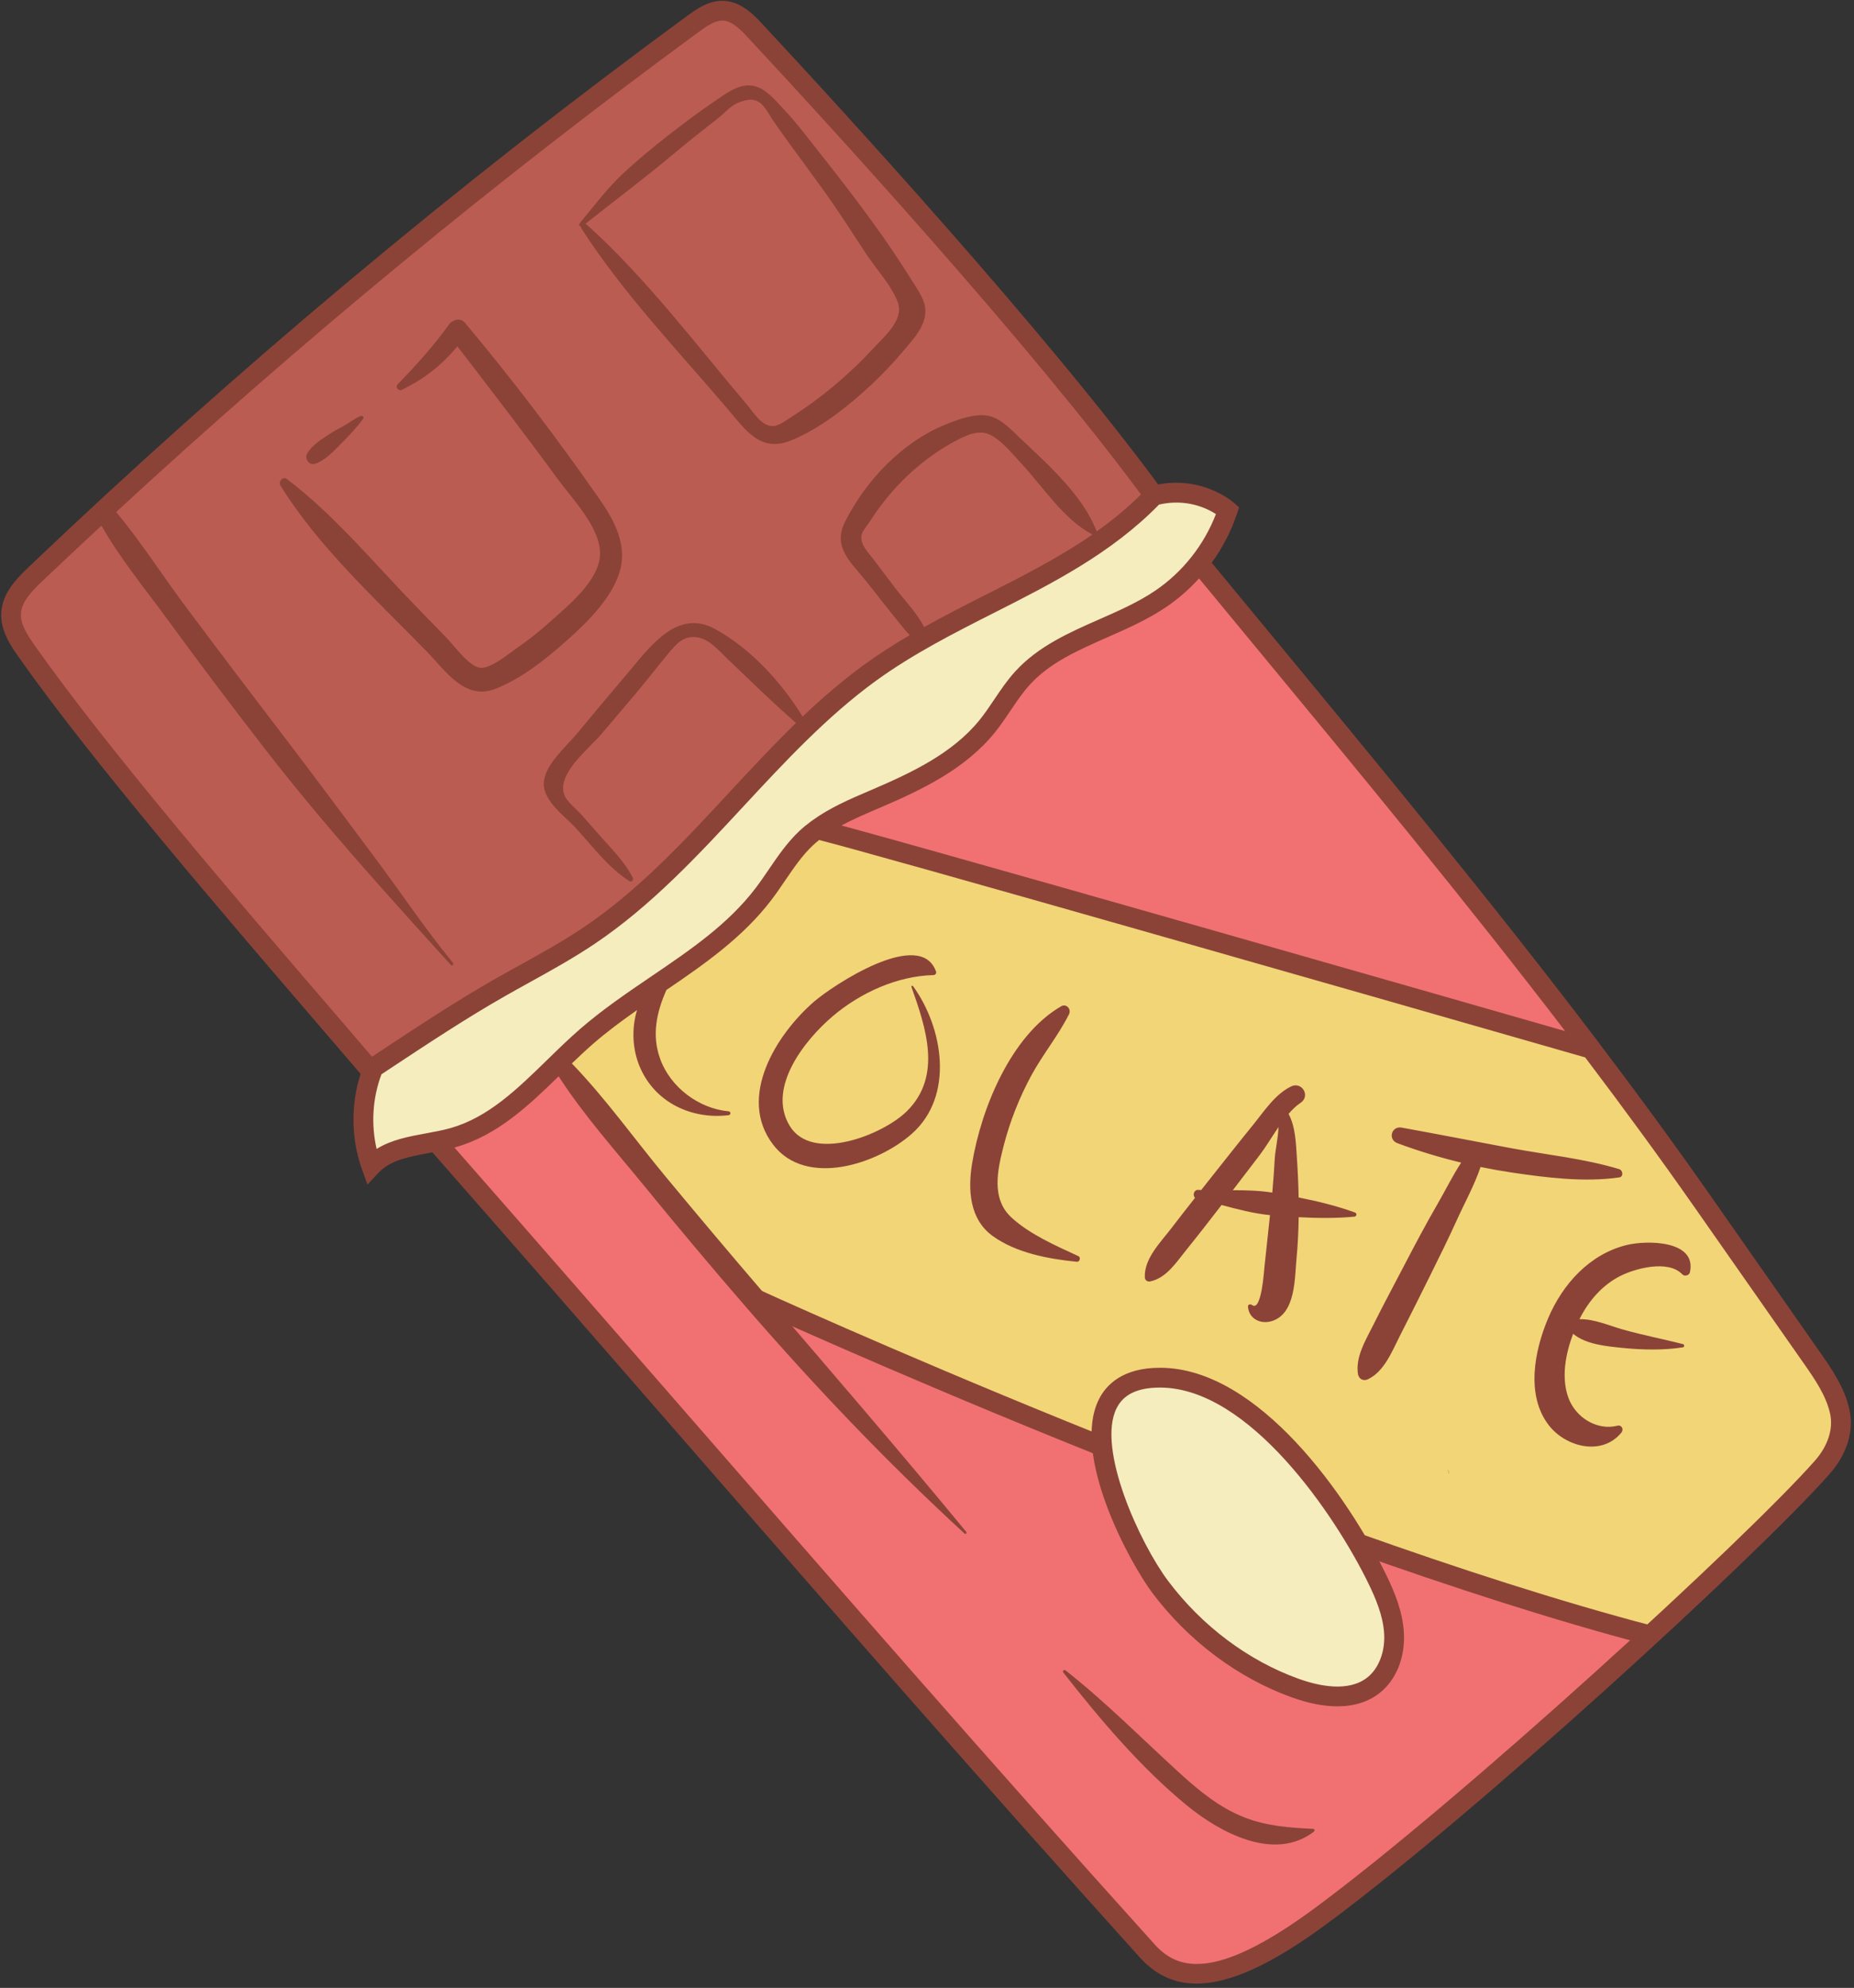 <?xml version="1.0" encoding="UTF-8"?><svg xmlns="http://www.w3.org/2000/svg" xmlns:xlink="http://www.w3.org/1999/xlink" height="501.7" preserveAspectRatio="xMidYMid meet" version="1.0" viewBox="-0.3 -0.2 468.2 501.7" width="468.2" zoomAndPan="magnify"><rect x="-0.3" y="-0.2" width="468.2" height="501.7" fill="#333333" stroke="none"/><g id="change1_1"><path d="M457.14,342.29c2.99,4.27,6.04,8.68,7.17,13.76c1.13,5.08-0.96,10.15-4.41,14.05 c-17.92,20.29-89.3,85.69-126.75,113.31c-22.75,16.78-35.36,18.03-43.77,8.71c-43.89-48.7-86.08-99.8-129.95-148.51 c-13.57-15.06-27.07-30.18-40.49-45.37c-2.45-2.77-7.92-6.98-8.6-10.79c-0.7-3.95,3.76-7.95,6.02-10.78 c6.22-7.78,13.11-15.02,20.56-21.63c10.59-9.38,22.27-17.44,33.35-26.23c28.92-22.96,53.59-50.87,82.2-74.21 c6.38-5.21,13-10.21,20.41-13.81c4.78-2.32,10.09-4.07,15.36-3.34c2.45,0.34,4.87,1.2,7.34,0.97c4.84-0.45,4.66-0.15,7.14,3 c2.52,3.21,4.98,6.71,7.64,9.94c5.57,6.74,11.15,13.49,16.73,20.23c10.86,13.15,21.7,26.31,32.43,39.55 c20.65,25.48,40.94,51.27,60.16,77.85c3.39,4.7,6.76,9.41,10.08,14.16C438.87,316.19,448,329.24,457.14,342.29z" fill="#F17172"/></g><g id="change2_1"><path d="M459.89,370.1c-7.41,8.39-23.96,24.49-43.47,42.44l0,0c-95.35-25.01-226.6-85.22-226.6-85.22 s-44.95-51.67-54.88-70.5c0.65-0.59,1.3-1.19,1.96-1.77c10.59-9.38,22.27-17.44,33.35-26.23c3.9-3.09,7.71-6.28,11.47-9.53 c13.33-5.97,24.18-10.14,24.18-10.14c0.75-0.54,181.09,51.2,195.58,55.36c6.14,8.1,12.21,16.26,18.17,24.5 c3.39,4.7,6.76,9.41,10.08,14.16c9.13,13.05,18.27,26.09,27.4,39.14c2.99,4.27,6.04,8.68,7.17,13.76 C465.43,361.14,463.34,366.2,459.89,370.1z" fill="#F1D577"/></g><g id="change3_1"><path d="M415.79,414.96c-94.46-24.78-225.69-84.77-227-85.37l2.08-4.54c1.31,0.6,132.15,60.41,226.19,85.08 L415.79,414.96z" fill="#8B4338"/></g><g id="change4_1"><path d="M291.13,124.85c11.17-2.9,18.6,3.77,18.6,3.77c-2.99,8.98-9,16.92-16.82,22.25 c-11.19,7.62-25.91,10.07-35.03,20.09c-3.37,3.71-5.73,8.22-8.88,12.12c-7.11,8.79-17.73,13.86-28.12,18.31 c-6.24,2.67-12.68,5.31-17.62,9.97c-4.3,4.06-7.17,9.38-10.76,14.09c-11.63,15.25-30.19,23.35-44.66,35.93 c-10.75,9.34-20,21.64-33.69,25.54c-7.05,2.01-15.66,1.8-20.68,7.15c-2.79-7.79-2.68-16.6,0.32-24.31 c6.43-16.56,15.42-33.66,29.17-44.91s29.78-19.29,44.77-28.83c12.78-8.13,24.84-17.38,36-27.61c12.49-11.45,23.98-24.21,38.18-33.46 C256.11,125.7,274.98,119.7,291.13,124.85z M326.78,425.83c6.5,2.33,14.38,3.54,19.79-0.74c3.81-3.01,5.42-8.18,5.17-13.03 s-2.14-9.46-4.27-13.82c-9.02-18.46-31.38-50.7-54.78-50.74c-28.56-0.05-8.64,41.32,0.03,52.84 C301.36,411.82,313.22,420.96,326.78,425.83z" fill="#F5EDBE"/></g><g id="change5_1"><path d="M219.38,169.62c-26.22,19.05-43.98,48.19-70.87,66.28c-7.2,4.84-14.93,8.81-22.47,13.09 c-10.9,6.19-22.38,13.9-32.85,20.81c-24.34-28.46-65.14-74.99-86.71-105.6c-2.05-2.91-4.18-6.13-3.96-9.69 c0.24-3.96,3.29-7.1,6.17-9.83c52.3-49.78,107.8-96.2,166.05-138.87c2.31-1.69,4.88-3.46,7.75-3.3c3.18,0.18,5.69,2.66,7.86,4.99 c29.62,31.79,75.15,82.28,100.79,117.36C271.16,145.71,242.74,152.65,219.38,169.62z" fill="#BB5C52"/></g><g id="change3_2"><path d="M107.49,164.24c-12.81-13.15-27.3-26.3-36.99-41.93c-0.59-0.96,0.65-2.38,1.63-1.63 c11.99,9.08,21.77,20.97,32.25,31.77c2.67,2.75,5.33,5.5,8.01,8.24c1.96,2,5.74,7.29,8.52,7.63c2.66,0.32,6.95-3.32,9.08-4.79 c2.92-2.01,5.7-4.18,8.33-6.55c4.59-4.14,12.9-10.69,12.91-17.47c0-6.73-7.05-13.82-10.77-18.92 c-8.22-11.27-16.75-22.31-25.24-33.37c-4.03,4.74-8.06,8.02-14,10.95c-0.89,0.44-1.81-0.65-1.08-1.4 c4.42-4.53,9.23-9.85,12.89-15.01c0.88-1.24,2.91-1.91,4.07-0.52c11.91,14.18,23.15,29.01,33.77,44.19 c4.02,5.74,7.58,12.18,5.11,19.33c-2.25,6.5-8.18,12.27-13.17,16.72c-5.25,4.67-11.4,9.6-18.02,12.17 C117.06,176.64,112.28,169.16,107.49,164.24z M146.11,56.11c3.58-4.28,6.81-8.68,10.9-12.49c3.67-3.42,7.5-6.6,11.46-9.67 c3.94-3.05,7.92-6.08,12.06-8.85c2.74-1.83,5.8-4.26,9.28-3.66c3.27,0.57,5.74,3.74,7.88,6c2.96,3.11,5.56,6.59,8.23,9.95 c5.7,7.17,11.31,14.43,16.59,21.92c2.84,4.03,5.53,8.18,8.17,12.35c1.6,2.53,3.14,4.85,2.6,7.96c-0.6,3.47-3.44,6.34-5.64,8.97 c-2.52,2.99-5.23,5.83-8.09,8.49c-5.77,5.35-12.68,10.84-20.01,13.85c-7.82,3.22-11.52-2.57-16.18-8.03 c-12.53-14.7-26.4-29.19-36.86-45.48c-0.1-0.16-0.13-0.31-0.12-0.45C146.04,56.89,145.81,56.47,146.11,56.11z M147.56,56.27 c0.08,0.03,0.16,0.08,0.24,0.14c14.99,13.47,27.59,30.26,40.61,45.6c1.58,1.86,3.69,5.52,6.62,5.32c1.61-0.11,3.71-1.81,5-2.62 c4.03-2.56,7.88-5.47,11.49-8.58c2.96-2.55,5.8-5.25,8.45-8.13c2.89-3.14,8.02-7.36,6.5-11.75c-1.48-4.26-5.59-8.64-8.07-12.41 c-2.37-3.6-4.69-7.23-7.11-10.81c-5.17-7.66-10.89-14.91-16.14-22.49c-2.49-3.6-3.45-7.36-9.39-4.65c-1.63,0.74-3.28,2.62-4.7,3.73 c-3.72,2.92-7.43,5.82-11.05,8.85C162.66,44.65,155.05,50.32,147.56,56.27z M461.77,371.76c-18.08,20.46-89.1,85.61-127.14,113.67 c-13.6,10.03-24.27,14.98-32.75,14.98c-5.68,0-10.39-2.22-14.35-6.61c-42.77-47.45-79.14-89.2-117.65-133.4 c-19.43-22.3-39.52-45.35-60.99-69.78c-0.21,0.04-0.42,0.08-0.63,0.12c-5.12,0.94-9.95,1.82-12.97,5.03l-2.8,2.98l-1.38-3.84 c-2.75-7.67-2.85-16.33-0.35-24.09c-3.34-3.9-6.96-8.11-10.8-12.58c-24.04-27.96-56.97-66.25-75.52-92.58 c-1.87-2.65-4.7-6.66-4.42-11.28c0.29-4.78,3.59-8.3,6.94-11.49C59.16,93.18,115.11,46.39,173.25,3.8c2.17-1.59,5.45-4.01,9.36-3.78 c4.39,0.24,7.62,3.71,9.55,5.78c20.74,22.26,71.63,77.77,100.01,116.27c11.39-2.17,18.89,4.41,19.22,4.7l1.22,1.09l-0.52,1.55 c-1.48,4.44-3.65,8.63-6.39,12.41c4.36,5.28,8.69,10.52,12.98,15.71c29.59,35.79,57.98,70.13,84.29,104.79 c0.07,0.02,0.12,0.03,0.13,0.04l-0.03,0.1c9.88,13.01,19.47,26.07,28.71,39.27l27.4,39.14c2.96,4.22,6.31,9.01,7.56,14.66 C467.94,360.9,466.12,366.83,461.77,371.76z M302.5,145.78c-2.43,2.69-5.18,5.1-8.19,7.15c-4.68,3.19-9.92,5.5-14.99,7.73 c-7.45,3.28-14.49,6.38-19.59,11.98c-1.77,1.95-3.26,4.15-4.83,6.49c-1.24,1.83-2.51,3.73-3.96,5.52 c-7.52,9.3-18.49,14.5-29.08,19.03l-0.77,0.33c-2.99,1.28-6.03,2.58-8.88,4.12c0.89,0.24,1.89,0.51,3.03,0.83 c5.15,1.41,12.68,3.5,22.38,6.23c16.33,4.59,39.05,11.03,67.52,19.15c36.77,10.48,73.83,21.1,89.81,25.68 c-25.11-32.79-52.07-65.4-80.11-99.3C310.75,155.77,306.64,150.79,302.5,145.78z M83.75,254.96c3.5,4.07,6.82,7.93,9.9,11.53 l1.42-0.94c9.77-6.46,19.88-13.14,29.73-18.74c2.02-1.15,4.05-2.27,6.08-3.39c5.43-3,11.04-6.11,16.23-9.6 c13.77-9.26,25.4-21.79,36.64-33.91c5.49-5.91,11.08-11.93,16.97-17.65c-6.1-5.31-11.8-10.93-17.68-16.54 c-1.96-1.87-4.03-4.34-6.8-4.98c-3.81-0.87-5.79,1.63-7.84,4.08c-2.79,3.34-5.42,6.8-8.23,10.12c-2.92,3.43-5.82,6.88-8.75,10.3 c-3.02,3.53-11.24,9.93-9.2,15.21c0.67,1.73,3.19,3.66,4.42,5.07c1.48,1.68,2.96,3.36,4.44,5.05c2.99,3.4,6.4,6.69,8.42,10.78 c0.25,0.52-0.28,1.18-0.83,0.83c-5.35-3.33-9.48-9-13.74-13.59c-2.74-2.95-8.15-6.71-7.9-11.22c0.25-4.65,5.75-9.23,8.5-12.57 c4.09-4.97,8.25-9.89,12.42-14.8c5.67-6.66,12.64-16.86,22.46-11.39c9,5.01,16.55,13.28,21.98,22.03c4.9-4.65,10.03-9.08,15.5-13.06 c3.74-2.72,7.62-5.18,11.56-7.49c-0.9-0.91-1.73-1.94-2.62-3.04c-2.81-3.44-5.52-6.96-8.28-10.43c-3.97-4.99-8.71-8.65-5.44-15.16 c5.19-10.31,14.26-19.91,25.03-24.38c3.12-1.29,7.46-2.96,10.94-2.39c3.31,0.54,6.22,3.76,8.51,5.94 c6.8,6.43,15.67,14.3,19.06,23.29c3.93-2.79,7.67-5.86,11.18-9.33C259.57,86.35,209.11,31.32,188.5,9.2 c-1.91-2.06-3.97-4.07-6.17-4.2C182.26,5,182.19,5,182.12,5c-1.89,0-3.88,1.34-5.92,2.83C125.09,45.27,75.69,85.97,29.03,129.03 c6.2,7.37,11.51,15.76,17.25,23.44c7.91,10.59,15.89,21.14,23.93,31.64c8.07,10.54,15.99,21.21,23.94,31.84 c6.67,8.91,12.88,18.27,19.95,26.86c0.3,0.37-0.2,0.89-0.53,0.53c-16.19-17.83-32.24-35.52-47.03-54.61 c-8.27-10.68-16.42-21.45-24.38-32.37c-5.61-7.69-12.1-15.52-16.84-23.9c-5.01,4.65-9.99,9.32-14.94,14.02 c-2.74,2.61-5.21,5.2-5.39,8.17c-0.16,2.65,1.57,5.34,3.51,8.1C26.94,188.9,59.77,227.08,83.75,254.96z M248.53,149.96 c9.51-4.81,18.68-9.47,27.05-15.26c-7.24-3.8-12.28-11.78-17.72-17.65c-2.31-2.49-4.96-5.89-8.04-7.48c-2.78-1.44-5.94,0-8.55,1.37 c-8.94,4.68-16.55,12.03-21.93,20.52c-0.56,0.89-1.88,2.33-2.06,3.4c-0.4,2.37,1.53,4.15,2.79,5.82c1.91,2.53,3.83,5.06,5.74,7.58 c2.3,3.04,5.48,6.21,7.25,9.8C238.2,155.19,243.41,152.55,248.53,149.96z M107.35,285.82c2.16-0.4,4.2-0.77,6.11-1.31 c9.56-2.72,16.82-9.81,24.52-17.31c2.65-2.59,5.4-5.26,8.22-7.71c5.61-4.87,11.85-9.11,17.89-13.21 c10.01-6.79,19.46-13.21,26.43-22.35c1.15-1.51,2.26-3.14,3.34-4.72c2.27-3.33,4.62-6.77,7.69-9.67c0.93-0.88,1.91-1.66,2.92-2.41 l-0.01-0.01c0.12-0.09,0.23-0.17,0.34-0.23c4.4-3.2,9.43-5.37,14.33-7.46l0.77-0.33c10.01-4.29,20.36-9.17,27.17-17.58 c1.31-1.62,2.47-3.34,3.7-5.17c1.6-2.38,3.26-4.84,5.28-7.06c5.81-6.39,13.67-9.85,21.27-13.19c4.86-2.14,9.89-4.35,14.19-7.28 c6.9-4.7,12.26-11.5,15.25-19.28c-2.29-1.48-7.45-3.97-14.36-2.4c-12.01,12.31-27.05,19.93-41.6,27.29 c-10.1,5.11-20.54,10.4-29.94,17.22c-12.36,8.98-23.07,20.52-33.43,31.68c-11.44,12.33-23.27,25.07-37.52,34.65 c-5.37,3.61-11.08,6.77-16.6,9.82c-2.01,1.11-4.03,2.23-6.03,3.37c-9.7,5.51-19.74,12.15-29.44,18.56l-1.81,1.2 c-2.25,5.95-2.66,12.63-1.22,18.84C98.51,287.44,102.99,286.62,107.35,285.82z M461.87,356.59c-1.04-4.68-3.95-8.84-6.77-12.87 l-27.4-39.14c-8.92-12.74-18.17-25.35-27.69-37.92c-52.32-15.02-180.75-51.76-193.46-54.86c-0.54,0.44-1.07,0.89-1.58,1.36 c-2.68,2.53-4.77,5.6-6.99,8.85c-1.11,1.63-2.26,3.32-3.49,4.93c-7.18,9.42-16.93,16.21-26.49,22.7 c-2.46,5.53-3.77,11.32-1.61,17.33c2.6,7.25,9.77,12.6,17.29,13.3c0.64,0.06,0.62,0.91,0,0.98c-9.41,1.11-18.57-3.23-22.38-12.14 c-1.91-4.46-2.15-9.72-0.72-14.39c-3.84,2.69-7.63,5.49-11.11,8.52c-1.8,1.57-3.59,3.25-5.35,4.95c8.52,8.83,15.8,19.07,23.62,28.5 c8.24,9.94,16.57,19.81,24.98,29.61c17.13,19.94,34.26,39.81,50.98,60.09c0.25,0.3-0.14,0.7-0.43,0.43 c-19.6-17.99-37.79-37.09-55.21-57.19c-8.67-10-17.17-20.13-25.54-30.38c-7.36-9.02-15.4-17.97-21.74-27.81 c-7.59,7.39-15.49,14.89-25.95,17.87c-0.12,0.03-0.24,0.06-0.37,0.1c20.79,23.66,40.29,46.04,59.17,67.71 c38.5,44.19,74.86,85.92,117.6,133.33c5.56,6.17,14.72,9.92,40.43-9.04c37.07-27.34,108.85-93.13,126.36-112.95 C461.31,364.73,462.71,360.41,461.87,356.59z M79.27,116.85c2.63-0.9,4.64-3.14,6.56-5.07c1.93-1.94,3.97-4.07,5.58-6.29 c0.34-0.46-0.29-0.89-0.7-0.7c-1.28,0.58-2.35,1.35-3.53,2.09c-1.31,0.81-2.67,1.4-3.96,2.26c-2.14,1.44-4.61,2.82-5.95,5.1 C76.5,115.52,77.76,117.36,79.27,116.85z M331.31,461.36c-5.94-0.29-11.64-0.69-17.27-2.86c-6.14-2.37-11.32-6.58-16.14-10.95 c-9.73-8.84-18.78-18.05-29.1-26.18c-0.4-0.32-0.88,0.16-0.56,0.56c9.28,11.82,19.5,23.94,31.2,33.53 c8.24,6.75,22.03,14.31,32.06,6.6C331.78,461.84,331.71,461.38,331.31,461.36z M365.41,370.79c0.03,0.31,0.06,0.61,0.09,0.92 c0,0.03,0.05,0.03,0.05,0c-0.03-0.31-0.06-0.61-0.09-0.92C365.46,370.76,365.41,370.76,365.41,370.79z M354.24,411.93 c0.33,6.18-1.96,11.84-6.11,15.12c-2.85,2.26-6.47,3.39-10.7,3.39c-3.45,0-7.3-0.75-11.49-2.26c-13.6-4.88-26.11-14.24-35.22-26.35 c-5.84-7.77-20.51-34.87-13.51-48.87c1.82-3.64,5.97-7.97,15.43-7.97c0.02,0,0.04,0,0.05,0c24.93,0.04,47.57,32.8,57.02,52.15 C351.79,401.39,353.95,406.47,354.24,411.93z M349.25,412.19c-0.24-4.57-2.17-9.06-4.02-12.86c-8.33-17.05-30.03-49.3-52.54-49.34 c-0.02,0-0.03,0-0.05,0c-5.63,0-9.21,1.7-10.96,5.21c-5.11,10.22,5.93,34.19,13.04,43.63c8.53,11.34,20.22,20.09,32.91,24.65 c5.32,1.91,12.66,3.4,17.4-0.35C347.87,420.88,349.49,416.69,349.25,412.19z M410.47,314.02c-9.37,2.31-16.17,9.88-19.83,18.52 c-3.42,8.1-5.68,19.38,0.19,26.96c4.29,5.54,13.45,7.85,18.34,1.83c0.63-0.77,0.06-1.99-1-1.72c-5.16,1.3-10.52-2.04-12.36-6.95 c-1.92-5.14-0.75-11.16,1.15-16.24c3.28,2.71,8.52,3.16,12.6,3.57c4.91,0.49,10.27,0.61,15.15-0.16c0.42-0.07,0.38-0.72,0-0.81 c-5.06-1.29-10.1-2.25-15.14-3.67c-3.53-0.99-7.31-2.72-11.01-2.61c2.26-4.5,5.58-8.44,10.11-10.81c3.8-1.99,12.28-4.29,15.84-0.54 c0.59,0.62,1.77,0.34,1.96-0.52C428.23,312.77,415.54,312.77,410.47,314.02z M408.62,296.95c1.12-0.16,0.93-1.8,0-2.08 c-8.79-2.67-18.29-3.62-27.32-5.3c-9.22-1.72-18.41-3.52-27.63-5.19c-2.59-0.47-3.55,3.01-1.08,3.93 c5.28,1.97,10.66,3.59,16.11,4.91c-2.19,3.32-3.94,6.94-5.94,10.38c-2.97,5.12-5.74,10.37-8.48,15.62c-2.59,4.96-5.25,9.9-7.74,14.9 c-1.96,3.93-4.74,8.36-3.84,12.82c0.01,0,0.03-0.01,0.04-0.01c0.26,0.91,1.29,1.47,2.35,0.99c4.16-1.9,6.17-7.13,8.15-11.02 c2.55-4.99,5.05-10.01,7.54-15.02c2.34-4.72,4.7-9.47,6.87-14.27c1.98-4.37,4.4-8.71,5.94-13.29c2.63,0.54,5.28,1.01,7.95,1.41 C390.32,297.02,399.78,298.22,408.62,296.95z M288.81,322.19c-0.22-4.74,3.97-8.84,6.7-12.41c1.97-2.58,3.97-5.13,5.98-7.68 c-0.67-0.62-0.3-2.05,0.78-2c0.26,0.01,0.52,0.02,0.78,0.03c0.67-0.85,1.34-1.7,2.01-2.54c3.65-4.59,7.27-9.21,10.97-13.75 c2.84-3.48,5.58-7.82,9.7-9.84c2.76-1.35,4.98,2.42,2.41,4.13c-1.07,0.71-2.08,1.68-3.03,2.79c1.77,3.27,1.86,7.52,2.11,11.19 c0.22,3.29,0.37,6.59,0.43,9.9c4.82,0.96,9.61,2.12,14.21,3.79c0.59,0.21,0.46,1-0.14,1.06c-4.65,0.43-9.36,0.38-14.06,0.13 c-0.05,3.48-0.21,6.95-0.54,10.4c-0.48,4.97-0.19,13.89-6.17,15.8c-2.89,0.92-5.87-0.53-6.09-3.64c-0.04-0.56,0.64-0.69,1-0.41 c2.44,1.91,3.06-8.8,3.18-9.81c0.49-4.28,0.9-8.58,1.38-12.86c-4.24-0.42-8.22-1.49-12.23-2.56c-2.93,3.79-5.86,7.58-8.87,11.3 c-2.52,3.11-5.06,7.17-9.2,8C289.44,323.32,288.85,322.89,288.81,322.19z M311.03,300.18c3.31,0,6.61,0.08,9.97,0.6 c0.26-2.89,0.46-5.76,0.63-8.7c0.11-1.92,0.83-5.04,0.94-7.84c-1.7,2.49-3.27,5.13-4.78,7.11 C315.54,294.29,313.29,297.24,311.03,300.18z M272.02,316.81c-5.66-2.61-12.26-5.48-16.9-9.75c-5.2-4.79-3.5-12.1-1.93-18.21 c1.59-6.15,3.96-12.11,6.99-17.69c2.89-5.32,6.79-10.01,9.49-15.41c0.63-1.26-0.67-2.75-1.99-1.99 c-12.69,7.35-20.18,25.78-22.48,39.62c-1.1,6.58-0.72,14.12,5.22,18.38c5.94,4.27,14.09,5.78,21.21,6.48 C272.38,318.32,272.71,317.12,272.02,316.81z M229.87,248.87c3.62,10.25,7.86,22.47-1.16,31.38c-6.05,5.97-23.97,13.1-29.62,3.63 c-5.74-9.6,3.85-21.62,10.9-27.61c6.96-5.91,16.3-10.17,25.45-10.38c0.41-0.01,0.8-0.43,0.65-0.86 c-3.93-11.28-26.23,3.58-30.85,7.59c-9.48,8.25-19.44,24.09-10.31,36.05c8.36,10.94,26.43,4.88,35.04-2.73 c10.78-9.54,7.93-26.72,0.32-37.24C230.16,248.49,229.78,248.6,229.87,248.87z" fill="#8B4338"/></g></svg>